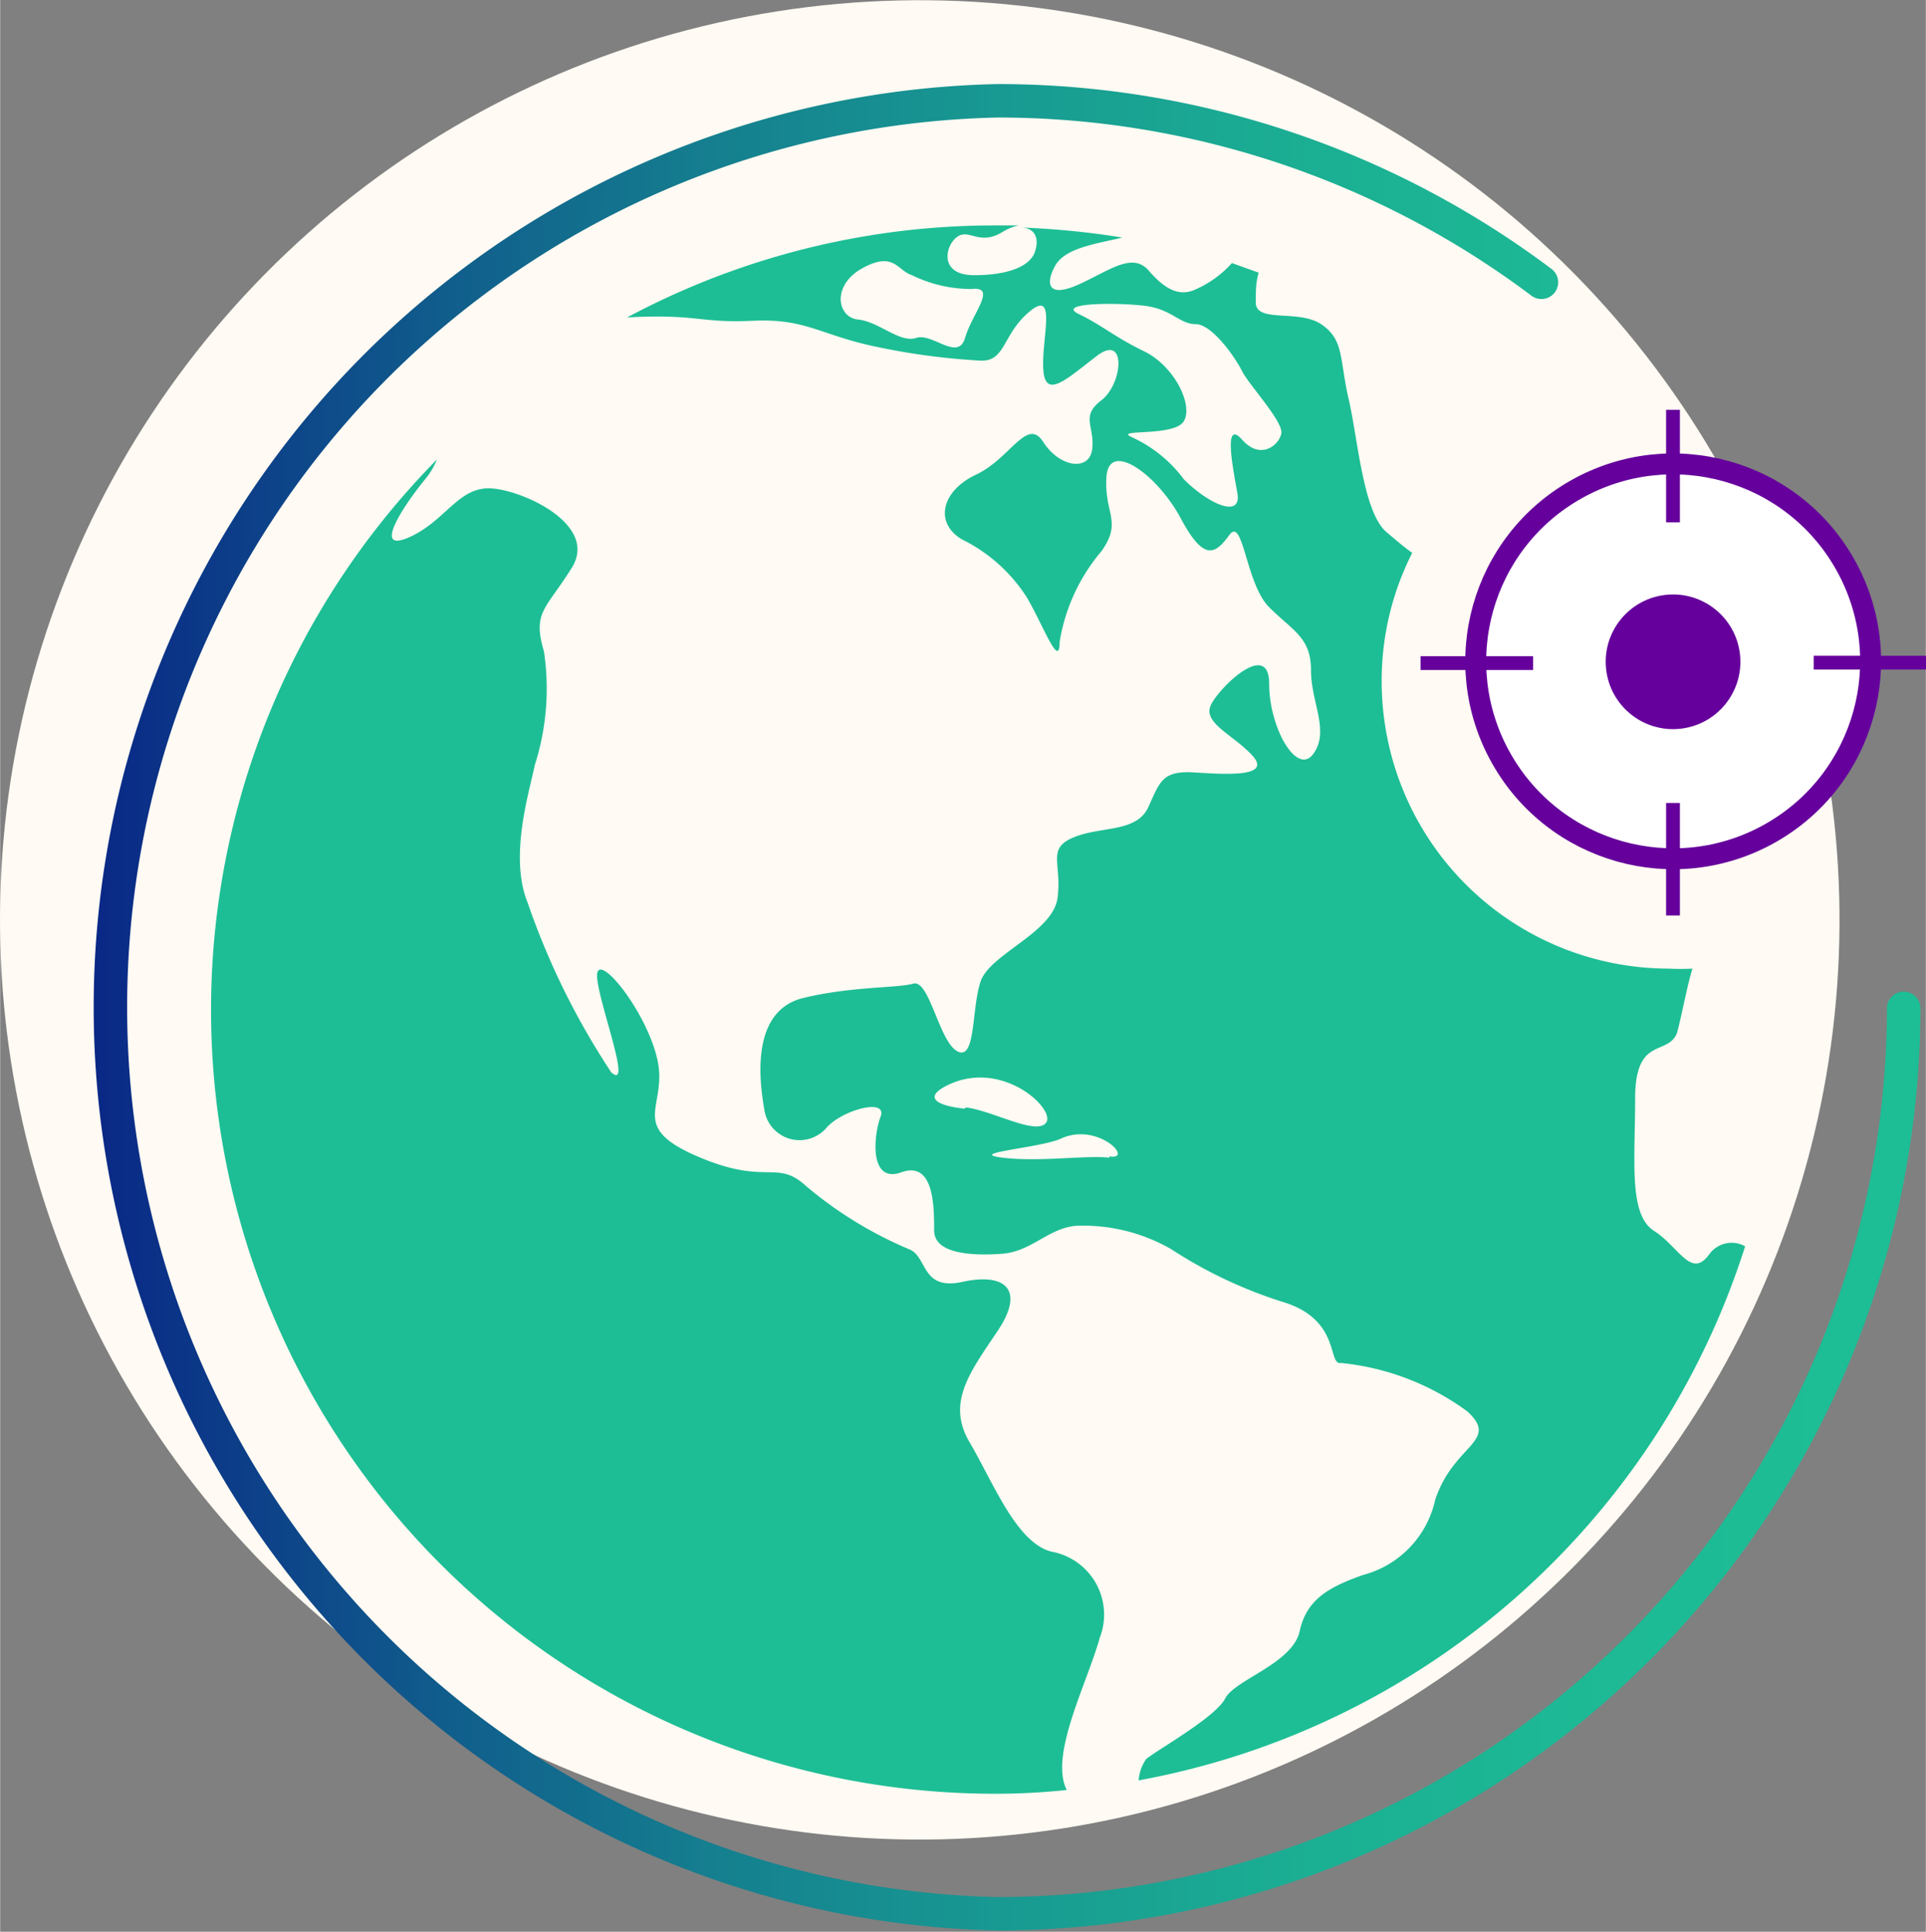 <svg id="Layer_1" data-name="Layer 1" xmlns="http://www.w3.org/2000/svg" xmlns:xlink="http://www.w3.org/1999/xlink" width="16.24mm" height="16.29mm" viewBox="0 0 46.04 46.19"><rect x="0" y="0" width="46.04" height="46.19" fill="#808080" stroke="none"/><defs><style>.cls-1{fill:#fffaf3;}.cls-2,.cls-3{fill:none;}.cls-2{stroke-linecap:round;stroke-width:0.8px;stroke:url(#linear-gradient);}.cls-2,.cls-6{stroke-miterlimit:10;}.cls-4,.cls-6{fill:#fff;}.cls-5{fill:#1dbe95;}.cls-6{stroke:#65009c;stroke-width:0.5px;}.cls-7{fill:#65009c;}</style><linearGradient id="linear-gradient" x1="2.21" y1="24.36" x2="46.33" y2="24.36" gradientUnits="userSpaceOnUse"><stop offset="0" stop-color="#092586"/><stop offset="0.05" stop-color="#0b3387"/><stop offset="0.2" stop-color="#105d8c"/><stop offset="0.35" stop-color="#15808f"/><stop offset="0.51" stop-color="#189b92"/><stop offset="0.67" stop-color="#1baf93"/><stop offset="0.83" stop-color="#1dba95"/><stop offset="1" stop-color="#1dbe95"/></linearGradient></defs><title>ip-geofancing</title><circle class="cls-1" cx="22.41" cy="22.24" r="21.99" transform="translate(-9.42 18.76) rotate(-38.9)"/><path class="cls-2" d="M37.27,7a21.63,21.63,0,0,0-13-4.34h0a21.68,21.68,0,0,0,0,43.35h0A21.68,21.68,0,0,0,45.93,24.36" transform="translate(-0.42 -0.25)"/><path class="cls-3" d="M41.54,18.24s0,0,0,0Z" transform="translate(-0.42 -0.25)"/><path class="cls-4" d="M24.27,5.62h0Z" transform="translate(-0.42 -0.25)"/><path class="cls-5" d="M26.71,39.41a1.53,1.53,0,0,0-1.16-2.06c-.84-.22-1.39-1.66-1.95-2.61s0-1.67.67-2.67.16-1.39-.84-1.17-.83-.61-1.28-.78a9.58,9.58,0,0,1-2.45-1.5c-.72-.67-.94,0-2.61-.72s-.72-1.17-.95-2.28-1.33-2.51-1.44-2.12.89,2.89.33,2.39a17.84,17.84,0,0,1-2-4.06c-.45-1.11.05-2.67.17-3.28a6,6,0,0,0,.22-2.73c-.28-.94.05-1,.67-2S13,12,12.19,11.93s-1.11.78-2,1.17-.11-.78.39-1.39a1.71,1.71,0,0,0,.28-.47,18.74,18.74,0,0,0,13.35,31.9,16,16,0,0,0,1.71-.09C25.5,42.22,26.4,40.52,26.71,39.41Z" transform="translate(-0.42 -0.25)"/><path class="cls-5" d="M41.29,30.23c-.44.62-.72-.16-1.33-.55s-.45-1.67-.45-3.17.78-1,1-1.56c.11-.39.23-1.08.37-1.54a5.3,5.3,0,0,1-.57,0,6.87,6.87,0,0,1-6.86-6.87,6.75,6.75,0,0,1,.73-3.07c-.21-.15-.43-.34-.63-.51-.55-.5-.67-2.23-.89-3.17S32.56,8.37,32,8s-1.61,0-1.56-.56c0-.21,0-.45.07-.67l-.64-.23a2.54,2.54,0,0,1-.87.63c-.39.18-.73,0-1.12-.45s-.94,0-1.67.33-.81,0-.57-.44,1-.53,1.61-.68a19.58,19.58,0,0,0-2.44-.24c.32,0,.47.22.35.58s-.67.56-1.45.56S23,6.25,23.21,6c.33-.39.56.17,1.17-.2a1.19,1.19,0,0,1,.39-.16c-.19,0-.37,0-.56,0a18.63,18.63,0,0,0-8.8,2.2c1.7-.09,1.72.14,3,.08s1.61.34,2.95.62a16.27,16.27,0,0,0,2.45.33c.66.06.55-.61,1.22-1.17s.28.67.33,1.39.56.22,1.28-.33.62.67.11,1.06-.16.61-.22,1.16-.78.45-1.17-.16-.78.39-1.61.78-1,1.16-.33,1.55a3.86,3.86,0,0,1,1.55,1.39c.39.67.78,1.73.78,1.06a4.45,4.45,0,0,1,1-2.17c.51-.72.06-.89.12-1.78s1.22-.05,1.78,1,.83.84,1.16.39.39,1.17.95,1.73,1,.72,1,1.5.45,1.45.06,2-1.06-.61-1.06-1.67-1.17.06-1.39.5.56.73,1,1.23-.61.44-1.39.39-.83.22-1.11.83-1.12.45-1.78.72-.28.62-.39,1.45-1.62,1.34-1.84,2-.11,1.89-.55,1.67-.67-1.73-1.06-1.62-1.45.06-2.62.34-1.11,1.72-.94,2.67a.85.85,0,0,0,1.5.42c.39-.42,1.45-.7,1.28-.25s-.28,1.61.5,1.33.78.83.78,1.39.89.61,1.61.56,1.11-.61,1.78-.67a4.22,4.22,0,0,1,2.28.56,10.8,10.8,0,0,0,2.73,1.28c1.33.44,1,1.5,1.33,1.44A6.12,6.12,0,0,1,35.5,34c.78.72-.33.78-.77,2.11A2.39,2.39,0,0,1,33,37.91c-.78.28-1.34.56-1.51,1.34s-1.55,1.16-1.78,1.61-1.61,1.22-1.89,1.45a1,1,0,0,0-.18.51,18.76,18.76,0,0,0,14.5-12.77A.66.66,0,0,0,41.29,30.23ZM23.49,8.33c-.17.57-.78-.13-1.17,0s-.89-.39-1.39-.44-.64-.82.11-1.23.83.06,1.18.17a3.21,3.21,0,0,0,1.43.33C24.27,7.09,23.65,7.76,23.49,8.33Zm6.62,2.43c-.45-.5-.22.67-.11,1.28s-.67.28-1.28-.33a3.2,3.2,0,0,0-1.23-1c-.5-.22,1,0,1.23-.39S28.49,9,27.77,8.65s-1-.62-1.56-.89.89-.28,1.56-.2S28.61,8,29,8s.94.78,1.11,1.12,1,1.22.94,1.5S30.55,11.26,30.11,10.76Zm-6.62,16c-.61-.06-1-.24-.5-.52,1.33-.73,2.67.52,2.44.85S24.1,26.78,23.49,26.73Zm3.45,1.17c-.61-.06-1.67.11-2.56,0s.89-.23,1.39-.45C26.66,27.06,27.55,28,26.94,27.9Z" transform="translate(-0.42 -0.25)"/><circle class="cls-6" cx="40.42" cy="16.07" r="4.72" transform="translate(-3.11 21.61) rotate(-29.34)"/><circle class="cls-7" cx="40.42" cy="16.07" r="1.61" transform="translate(-1.88 4.06) rotate(-5.99)"/><rect class="cls-7" x="39.83" y="9.8" width="0.33" height="2.69"/><rect class="cls-7" x="39.83" y="19.2" width="0.33" height="2.69"/><rect class="cls-7" x="44.95" y="14.75" width="0.33" height="2.69" transform="translate(60.8 -29.27) rotate(90)"/><rect class="cls-7" x="35.56" y="14.75" width="0.33" height="2.69" transform="translate(51.4 -19.87) rotate(90)"/></svg>
